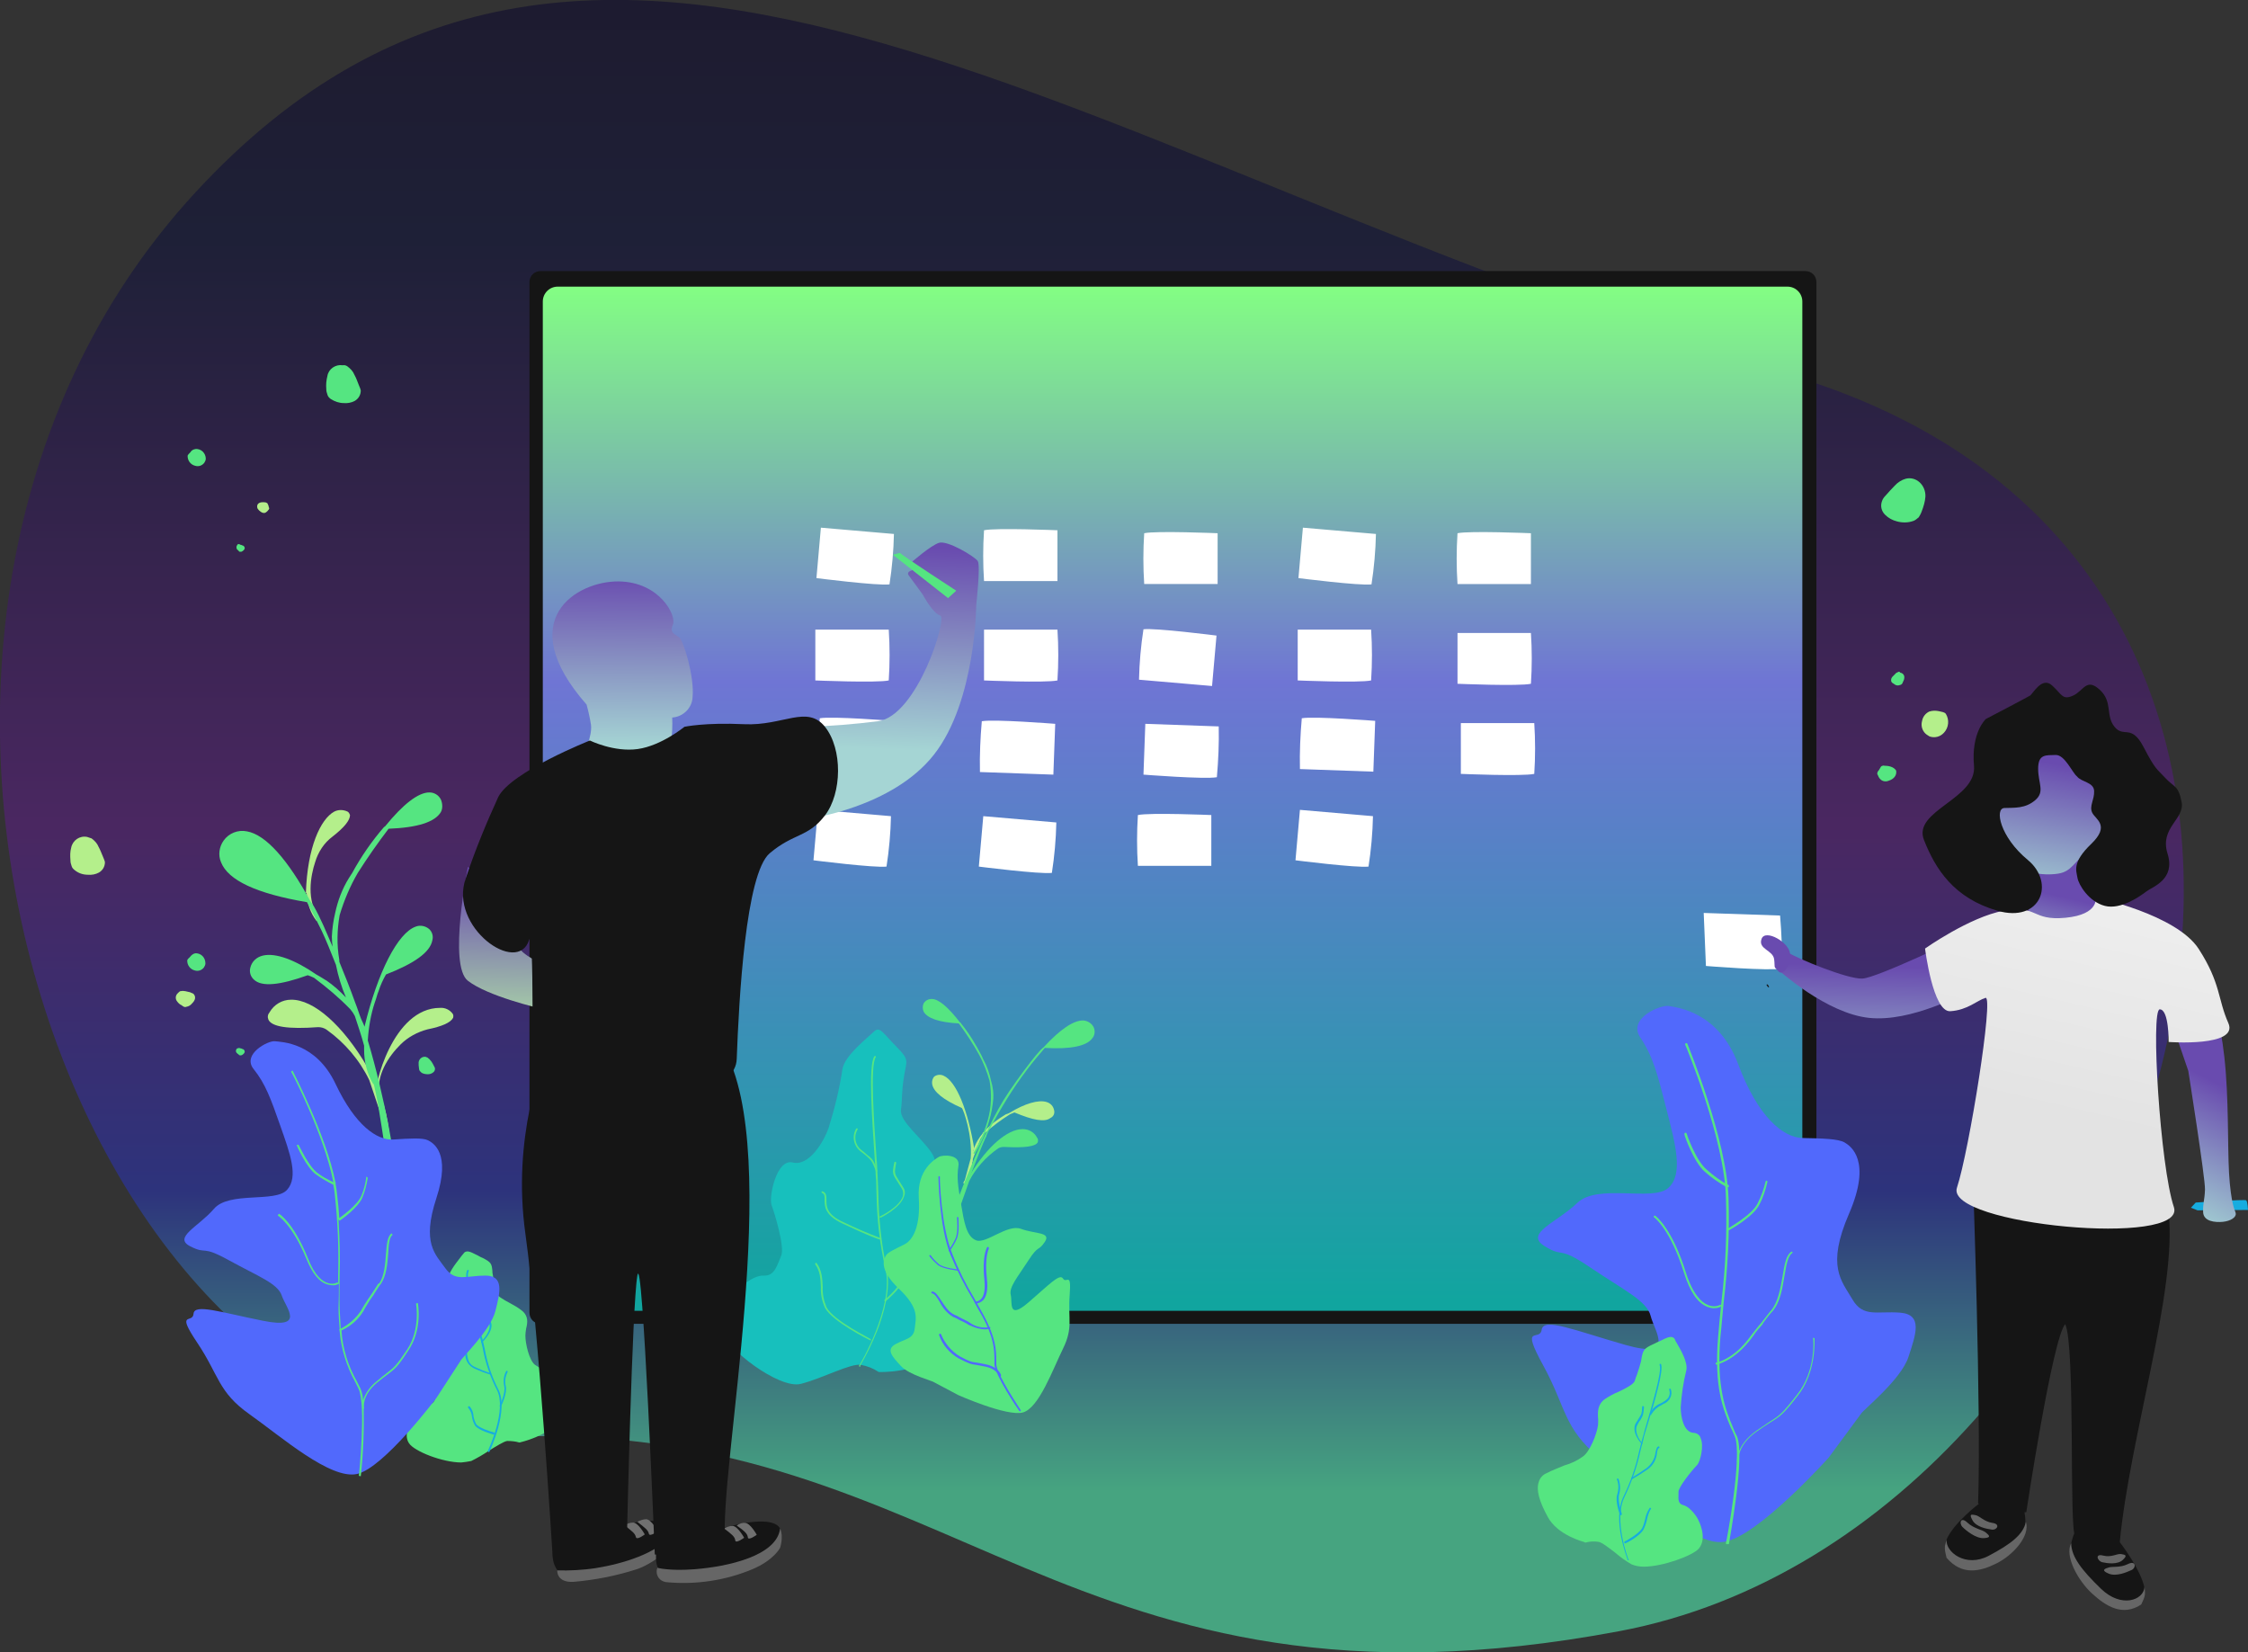 <svg xmlns="http://www.w3.org/2000/svg" version="1.0" viewBox="0 0 606.3 445.6"><rect x="0" y="0" width="606.3" height="445.6" fill="#333333" stroke="none"/><linearGradient id="a" gradientUnits="userSpaceOnUse" x1="19033.602" y1="19930.008" x2="19033.602" y2="19931.008" gradientTransform="matrix(588.91 0 0 445.69 -11208784 -8882693)"><stop offset="0" stop-color="#1d172a"/><stop offset=".25" stop-color="#1e2037"/><stop offset=".6" stop-color="#4a2761"/><stop offset=".82" stop-color="#2d337c"/><stop offset="1" stop-color="#46a480"/></linearGradient><path fill="url(#a)" d="M52.6 52c109-118.3 243.4-5.3 429 48.8s104.2 311.1-44.9 339.1-179.2-56.1-298.2-52.5S-56.4 170.3 52.6 52z"/><path fill="#151515" d="M145.8 73.1h341.1c1.7 0 3 1.3 3 3V354c0 1.7-1.3 3-3 3H145.8c-1.7 0-3-1.3-3-3V76.1c0-1.7 1.3-3 3-3z"/><linearGradient id="b" gradientUnits="userSpaceOnUse" x1="-424.446" y1="-347.683" x2="-424.446" y2="-348.683" gradientTransform="matrix(339.65 0 0 276.18 144479.484 96375.68)"><stop offset="0" stop-color="#11a59f"/><stop offset=".61" stop-color="#6f75d4"/><stop offset="1" stop-color="#83ff83"/></linearGradient><path fill="url(#b)" d="M150.4 77.3h331.7c2.2 0 4 1.8 4 4v268.2c0 2.2-1.8 4-4 4H150.4c-2.2 0-4-1.8-4-4V81.3c0-2.2 1.8-4 4-4z"/><path fill="#FFF" d="M350 169.8v13.7s16.6.7 19.8 0c.3-4.6.3-9.1 0-13.7H350zm-130.1 0v13.7s16.6.7 19.8 0c.3-4.6.3-9.1 0-13.7h-19.8zm108.5-12.3v-13.7s-16.6-.7-19.8 0c-.3 4.6-.3 9.1 0 13.7h19.8zm64.7 13.2v13.7s16.6.7 19.8 0c.3-4.6.3-9.1 0-13.7h-19.8zm-107.9-14V143s-16.6-.7-19.8 0c-.3 4.6-.3 9.1 0 13.7h19.8zM394 195v13.7s16.6.7 19.8 0c.3-4.6.3-9.1 0-13.7H394zm-23.6 13.1l.5-13.7s-16.5-1.3-19.8-.7c-.4 4.6-.6 9.1-.5 13.7l19.8.7zm-130 0l.5-13.7s-16.5-1.3-19.8-.7c-.4 4.6-.6 9.1-.5 13.7l19.8.7zm110.2 10.3l-1.2 13.6s16.5 2.1 19.7 1.7c.7-4.5 1.1-9 1.2-13.6l-19.7-1.7zm-130 0l-1.2 13.6s16.5 2.1 19.7 1.7c.7-4.5 1.1-9 1.2-13.6l-19.7-1.7zm106.1 15.1v-13.7s-16.6-.7-19.8 0c-.3 4.6-.3 9.1 0 13.7h19.8zm-17.8-38.3l-.5 13.7s16.5 1.3 19.8.7c.4-4.6.6-9.1.5-13.7l-19.8-.7zm18-10.2l1.2-13.6s-16.5-2.1-19.7-1.7c-.7 4.5-1.1 9-1.2 13.6l19.7 1.7zm24.5-42.7l-1.2 13.6s16.5 2.1 19.7 1.7c.7-4.5 1.1-9 1.2-13.6l-19.7-1.7zm-130 0l-1.2 13.6s16.5 2.1 19.7 1.7c.7-4.5 1.1-9 1.2-13.6l-19.7-1.7zm44 27.5v13.7s16.6.7 19.8 0c.3-4.6.3-9.1 0-13.7h-19.8zm147.5-12.3v-13.7s-16.6-.7-19.8 0c-.3 4.6-.3 9.1 0 13.7h19.8zm-128.8 51.4l.5-13.7s-16.5-1.3-19.8-.7c-.4 4.6-.6 9.1-.5 13.7l19.8.7zm-18.9 11.2l-1.2 13.6s16.5 2.1 19.7 1.7c.7-4.5 1.1-9 1.2-13.6l-19.7-1.7z"/><path fill="#B4EF8B" d="M122.1 273.4c-.8-1.1-2.1-1.7-3.4-1.6-12.8 0-18 21.3-17.4 24.1l1-.1c-1-5.8 2.5-10.9 5.7-14.1 2-2 4.6-3.4 7.3-4.1 3.9-.8 6.2-1.8 6.9-3.1.1-.4.1-.8-.1-1.1zM93.8 218.9c-1.2-.6-2.6-.6-3.7 0-3.6 2-7.2 9.5-7.6 21.9h.2c.1 2.7 1 5.4 2.7 7.6l.8-.6c-3.7-4.9-2.4-11.7-1.2-15.3.8-2.7 2.4-5.2 4.7-6.9 3.2-2.5 4.7-4.4 4.7-5.8-.1-.3-.3-.7-.6-.9z"/><path fill="#B4EF8B" d="M103.8 305l1.1-.1c-.7-6.1-2.7-11.9-5.9-17.1h.1c-6.6-11.3-14.5-18.3-20.6-18.2-2.4 0-4.6 1.3-5.8 3.4-.5.6-.6 1.3-.3 2 .9 1.9 5.3 2.6 13.4 2 .8 0 1.6.2 2.3.7 4.9 3.5 8.9 8.2 11.5 13.6l3.7 11c.3.8.5 1.7.5 2.7z"/><path fill="#55E581" d="M118.9 215.6c-.6-1.2-1.8-1.9-3.1-1.9-3 0-7.1 3.2-11.9 9.1-.1.1-.2.2-.3.2-3.3 3.8-6.2 8-8.6 12.4-.3.4-.6 1-.9 1.4-1.8 2.9-3 6.1-3.7 9.4-.5 2.1-.8 4.2-.9 6.4 0 .9.1 1.8.2 2.7l-.9-2.1c-2.1-5-3.9-8.7-5.1-10.2-6.1-11.2-12-17.9-17.1-18.8-2.4-.5-4.9.5-6.3 2.5-1.2 1.7-1.5 3.9-.7 5.8 1.9 4.9 9.6 8.5 23.2 10.8 1.3 2.4 2.6 4.9 3.9 7.6s2.5 5.8 3.9 9.3c.6 3 1.5 6 2.7 8.8-1.6-1.7-3.4-3.3-5.3-4.6-.1 0-1.4-.9-2.7-1.6-5.8-4-11-5.9-14.4-5.1-1.7.4-3 1.6-3.4 3.3-.3 1.2.1 2.4 1 3.2 2.1 2 7 1.5 14.5-1.2.6.2 1.1.4 1.7.7 3.5 2.6 6.8 5.4 9.8 8.5.5.6.9 1.2 1.2 1.8.9 2.7 1.8 5.4 2.5 8v1.1c0 3.3.8 6.5 2.5 9.3l.1-.1c.4 1.8.8 3.5 1.1 5.2 2.4 14.4 7.2 47.9 7.3 48.2l.9-.1c0-.3-1.6-33.9-10.9-65 .2-3.5.8-7 1.9-10.3.4-1 .6-2.1 1-3 .5-1.6 1.2-3.1 2-4.5 7.7-3 11.9-6 12.5-9.2.3-1.1 0-2.2-.8-3-1-.9-2.5-1.2-3.7-.7-4.8 1.7-10.2 12.1-13.8 27-.2-.7-.6-1.4-.9-2.1-.6-1.5-1-2.9-1.6-4.4-1.4-3.9-2.8-7.4-4.2-10.8-.1-.2-.1-.5-.1-.8-.7-4-.6-8 .1-12 1.2-4 2.8-7.8 4.9-11.4 2.6-4.1 5.4-8.1 8.3-11.9 7.8-.3 12.5-1.8 14.1-4.5.5-.9.5-2.2 0-3.4z"/><g><path fill="#55E581" d="M154.5 374.7c-.1-1-.7-1.8-1.6-2.3-1.5-.9-3-1.6-4.5-2.2s-2.9-1.3-4.2-2.2c-1.5-1.3-2.5-5.6-2.5-7.8 0-.6.1-1.2.2-1.9.4-1.6.7-3.4-1.2-4.9-1-.8-2.1-1.4-3.2-2-1.7-.9-3.6-2-3.7-2.8-.4-1.6-.6-3.3-.9-4.9-.1-.3-.1-.7-.1-1-.2-1.9-.3-2.3-2.7-3.5-.6-.2-1.1-.6-1.6-.8-1.6-.8-2.8-1.5-3.6-.2-.2.2-.5.6-.8 1-1.3 1.7-3.4 4.3-3.3 6.2.3 3 .3 6 0 9-.4 2.4-1.9 6.2-4.5 6.3-1.1 0-2 .7-2.4 1.7-.9 2-.8 5.3 0 6.2 1.4 1.8 4 5.7 3.8 6.7-.1.3-.1.5-.1.8-.2 1.4-.5 2.4-1.7 2.6-2.1.4-4.3 3.2-4.3 3.3s-3.2 4.4-1.3 7.2c1.4 2.2 9.1 5.2 14.1 5.2.9-.1 1.8-.2 2.7-.4 1.6-.8 3.2-1.7 4.8-2.8 2-1.2 4-2.5 4.9-2.6 1.1 0 2.2.1 3.2.4h.2c.3-.1 7.3-1.6 10.7-5.9 2.7-3.6 3.9-6.4 3.6-8.4z"/><path fill="#16ACDF" d="M131.8 391.6c-.2-.1-.3-.2-.2-.4s5.2-11 2.4-16.4c-1.8-3.5-3.1-7.3-3.8-11.2-.2-.9-.4-1.7-.6-2.5-.1-.4-.3-1-.5-1.7-2.2-7.7-4.1-15.1-3.1-16.8 0-.1.2-.2.3-.1.1 0 .2.1.1.2v.1c-1 1.8 1.9 12.1 3.2 16.5.1.6.4 1.2.5 1.7.2.9.4 1.7.6 2.6.7 3.9 1.9 7.6 3.7 11.1 2.9 5.5-2.2 16.4-2.4 16.8 0 0-.1.1-.2.1z"/><path fill="#16ACDF" d="M133.2 386.9c-.2-.1-4.2-1.1-5.1-2.5-.4-.7-.7-1.5-.8-2.3-.1-.9-.4-1.7-1-2.4-.1-.1-.1-.3 0-.4s.3-.1.4 0c.6.7 1 1.7 1 2.6.1.7.4 1.5.7 2.1.6 1 3.7 2 4.8 2.3.1 0 .3.2.1.3.1.2 0 .3-.1.3zM135 379.5c-.2-.1-.3-.2-.2-.4 0 0 1.6-3.5 1.2-5.2-.3-1.4-.2-2.8.5-4.1.1-.1.2-.2.3-.1.1 0 .2.1.1.2v.1c-.6 1.2-.8 2.5-.5 3.8.5 1.8-1.2 5.4-1.3 5.5.1.1 0 .2-.1.2zM132.3 370.7c-1.5-.4-2.9-1-4.3-1.6-1.5-.7-2.5-2.1-2.5-3.8-.1-.6-.2-1-.4-1.1-.1 0-.2-.1-.1-.2v-.1c0-.1.2-.2.3-.1.5.3.6.8.7 1.5.2 1.2.3 2.6 2.2 3.4 1.3.6 2.7 1.2 4.1 1.6.1 0 .2.1.1.2v.1c.1.1.1.2-.1.1zM130.1 362.2c-.1 0-.1 0-.2-.1s-.1-.3 0-.4 3.2-3.3 1.8-5.2l-.5-.6c-1.1-1.3-1-1.4-1.1-3.3v-.1c0-.1.1-.2.3-.3s.2.1.3.3l-.1.1c.1 1.8.1 1.8 1 2.9l.5.6c1.7 2.1-1.7 5.6-1.9 5.7.1.3 0 .3-.1.4zM128.1 355.5c-.1.1-.1 0-.2-.1-1.1-1.3-1.1-1.3-2.5-1.7-.3-.1-.7-.2-1-.3-.1 0-.1 0-.2-.1-.1 0-.2-.1-.4-.1-.6-.4-1-.9-1.2-1.6-.2-.6-.1-1.2.2-1.8.1-.1.2-.2.3-.1s.2.2.1.3c-.2.4-.3.9-.2 1.3.1.5.5 1 .9 1.3.1.1.1 0 .2.1s.2.1.3.1l1 .3c1.1.2 2.2.9 2.8 1.9.1.1.1.2 0 .4.1.1 0 0-.1.1z"/><g><path fill="#5169FC" d="M124.2 367c.3-.8 8.1-8.3 9.4-13.4s2.4-9.6-2.7-9.6-8.1 1.8-10.8-2-6.4-6.7-2.4-18.9-.9-14.9-2.3-15.6-4.9-.5-9.3-.2-10.3-3.8-15.6-15-14.6-11.3-16.4-11.5-8.9 3.5-5.7 7.5 4.6 7.9 7.2 15.3 5 13.8 1.8 17.3-15.6.3-19.7 5.1-11.1 7.7-6.4 10.1 2.7-.5 10.5 3.8 13.1 6.2 14.2 9.5 6.5 9.1-5 6.8-18.6-4.7-18.8-1.9-4.9-1 1 7.8 5.6 13.3 14.1 19.3 21.8 17.7 29 16.1 21.4-20.5 21.4-20.5l6.5-10z"/><path fill="#55E581" d="M112.7 351.4l-.5.1c0 .1 1.3 7-2.5 12.6-2.9 4.3-3.4 4.6-5.4 6.2-.7.5-1.5 1.2-2.7 2.2-1.7 1.3-3 3.1-3.7 5.1 0-1.1-.3-2.2-.7-3.2l-.9-1.8c-2.4-4.2-3.9-8.9-4.2-13.8 2.4-1.1 4.5-2.9 5.9-5.2.2-.4.5-.9.8-1.4.6-1 1.2-2 1.9-2.9 0-.1 1.4-2.2 1.8-2.8l.2-.2c1.5-2.2 1.8-5.4 2-8.2.1-2.4.3-4.5 1.2-5.1l-.3-.4c-1.1.8-1.3 2.9-1.5 5.5s-.4 5.9-1.8 8l-.3.1c-.3.5-1.8 2.8-1.8 2.8-.7 1-1.4 2-2 3-.3.5-.6 1-.8 1.4-1.4 2.1-3.3 3.8-5.5 4.9-.1-1.6-.2-3.4-.3-5.4-.1-3.3 0-6.2 0-8.6.2-5.2 0-10.3-.3-15.5l.3.4c.2-.1 5.1-3.5 6.2-6.4.7-1.7 1.1-3.4 1.4-5.2l-.4-.3c-.2 1.7-.6 3.4-1.3 5.1-1.1 2.7-5.9 6-6 6.1-.1-2-.3-4.1-.6-6.5-.1-.9-.2-1.8-.4-2.8l.1-.2h-.1C88 306.1 79 289 78.9 288.7l-.4.3c.2.2 8.9 17 11.4 29.8-1.5-.7-3-1.5-4.3-2.5-2.5-1.9-5-7.6-5.1-7.6l-.5.1c.1.3 2.6 6 5.2 7.9 1.5 1.1 3.1 2 4.7 2.8.2.9.3 1.8.4 2.7.8 7.3 1.1 14.7.9 22v1.9l-.2-.3c-.8.5-1.8.5-2.6.2-1.4-.4-3.5-1.9-5.4-6.8-3.9-9.6-7.7-11.9-7.8-11.9l-.3.5s3.8 2.2 7.7 11.6c1.6 4 3.5 6.4 5.8 7 .4.1.8.2 1.2.2.6.1 1.2-.1 1.8-.4 0 1.9 0 4.1-.1 6.6 0 2.1.2 4 .3 5.6l-.1.1.1.5c.4 4.8 1.9 9.5 4.2 13.7l.9 1.8c2.1 4.3.1 23.4.1 23.5l.5.1c.7-6.1.9-12.1.8-18.2l.1-.1s-.8-3.4 3.6-7c1.2-1 2-1.6 2.7-2.1 2.1-1.6 2.7-2 5.5-6.3 4.1-5.8 2.7-13 2.7-13z"/></g></g><g><path fill="#B4EF8B" d="M284.3 299.4c-.2-1.1-1-1.9-2-2.2-2.2-.7-5.9.4-10 2.9-.3.2-.7.3-1 .4-2.2 1.3-4.2 2.8-5.9 4.7-.1.1-.3.2-.4.4v.1c-1.8 2.1-2.9 4.8-3.1 7.6h.4c0-.3 0-.6.1-.8l2.1-5.5c.4-.5.7-.9 1.1-1.4 2.1-1.9 4.4-3.6 6.8-5.1.4-.2.8-.3 1.2-.5 5 2.1 8.2 2.7 9.7 1.5.9-.4 1.2-1.3 1-2.1z"/><path fill="#B4EF8B" d="M262.5 310.1h.3c-1.7-10.7-4.9-18.5-8.3-20-.8-.4-1.8-.3-2.5.2-.5.5-.7 1.3-.6 2 .3 2.1 3 4.3 8 6.5.5.5 2.9 7.4 2.4 13.6l-1.6 5.9c-.2.2-.2.4-.4.7l.2.2.2.2c1.7-2.4 2.2-5.6 2.2-8.7l.1-.6z"/><path fill="#55E581" d="M295 277.1c-.5-1.1-1.6-1.8-2.8-1.9-2.6-.1-6.3 2.4-10.7 7.2-.9.6-2.9 3.1-5.3 6.3-1.3 1.7-2.6 3.6-4 5.6-2.1 3.1-3.9 6.4-5.5 9.8-.3.5-.5 1.2-.9 1.7-8.2 17.2-15.7 40.9-15.7 41.2l.4.1c.2-.3 12.2-33.5 15.3-40.2.2-.3.3-.7.4-1 .3-.6.5-1.2.9-1.7 2.9-5.5 6.1-10.7 9.8-15.6 1.7-2.3 3.4-4.2 4.9-6 7 .4 11.3-.5 12.8-2.6.7-.8.8-2 .4-2.9zM267.3 291.5c-.4-2-1.1-4-2.1-5.8l-.4-.9c-1.6-3.1-3.4-6.1-5.6-8.8-.1-.2-.2-.3-.3-.3-3.1-4-5.7-6.3-7.6-6.3-.9 0-1.7.4-2.2 1.2-.3.7-.3 1.5 0 2.2 1 1.8 4.1 2.9 9.5 3.2 2 2.7 3.9 5.6 5.5 8.5 1.2 2.2 2.1 4.6 2.8 7 .6 3.5.5 7.1-.5 10.6-.9 3.1-2.2 6.1-3.9 8.9l.4.2c1.7-2.8 3-5.8 3.9-9 .6-1.9.9-3.9 1.1-5.9.1-1.4-.1-3.2-.6-4.8z"/><path fill="#55E581" d="M279.7 306.8c-.7-1.4-2.2-2.3-3.8-2.3h-.1c-4.1 0-9.5 4.7-14.1 12.2h.1c-2.2 3.5-3.6 7.5-4.1 11.6l.2.1.2.1c0-.5.1-1 .3-1.5l3-8.5c1.8-3.5 4.5-6.5 7.8-8.8.5-.3 1-.4 1.6-.4 5.5.3 8.6-.1 9.1-1.3.1-.4.1-.9-.2-1.2z"/></g><g><path fill="#17C0BD" d="M237 370s10.7.5 17.2-5.5c6.5-6.1 10.8-12.1 7.3-16.4s-9.1-8-10.9-11.2c-1.8-3.2-1.7-11.4-.8-15.1.9-3.7 4.1-7.1 1.4-11-2.6-3.9-8.6-8.4-8.2-11.5s.1-4.5.8-8.9 1.6-4.5-2-8.1-4.5-5.7-6.1-4.1-8 6.5-8.5 10.2c-.8 5.3-2.1 10.6-3.7 15.7-1.3 3.8-5.3 10.5-9.7 9.4s-6.5 9.4-5.7 11.5 3.6 11.3 2.6 13.6-1.7 5.6-4.7 5.4-7.1 3.8-7.1 3.8-6 5.8-4.6 10.8 15.8 16.1 21.7 14.6 13.6-5.7 16.3-5.1c1.6.3 3.2.9 4.7 1.9z"/><path fill="#55E581" d="M231.9 368.6c-.2-.1-.3-.2-.2-.3s9.5-15.8 7.1-26.1c-1.5-6.6-2.3-13.4-2.4-20.3-.1-1.7 0-3.2-.2-4.7-.1-1.2-.1-2.9-.3-4.9-.6-9.3-1.8-24.9-.1-27.4.1-.1.2-.2.3-.1s.2.2.1.3c-1.6 2.3-.4 18.4.2 27.1.2 2 .2 3.7.3 4.9.1 1.5.1 3.1.2 4.8.1 6.7.8 13.5 2.2 20 1.3 5.4-.7 12.4-2.6 17.2-1.3 3.2-2.8 6.3-4.5 9.2.1.2 0 .2-.1.3z"/><path fill="#55E581" d="M234.8 361.5c-.5-.2-10.3-5.1-12.3-8.8-.8-1.8-1.2-3.7-1.1-5.6-.1-2.2-.2-4.3-1.5-6.1-.1-.2-.1-.3.1-.4s.2-.1.3.1c1.4 1.9 1.5 4.2 1.6 6.4-.1 1.9.3 3.7 1 5.4 1.8 3.6 11.9 8.5 11.9 8.6s.2.2.1.3c0 0 0 .1-.1.1zM238.8 351c-.1 0-.1 0-.2-.1s-.1-.3 0-.4c.1 0 5.4-4.4 5-7.2-.4-2.6.8-3.7 2.1-5.1.2-.3.5-.5.7-.7.1-.1.2-.1.4 0s.1.2 0 .4c-.2.3-.4.5-.7.7-1.2 1.3-2.2 2.3-2 4.7.4 3-5 7.4-5.3 7.7.1 0 .1 0 0 0zM237.4 334.3c-.2 0-2.7-.8-10.1-4.3-5-2.3-4.9-4.8-4.9-6.5 0-1 0-1.5-.7-1.8-.1-.1-.2-.2-.1-.3 0-.1.1-.2.2-.1h.1c1 .4 1 1.3 1 2.3 0 1.6-.1 3.9 4.6 6 3.3 1.6 6.6 3 10 4.3.1 0 .2.2.2.3-.1.1-.2.1-.3.1zM237.5 328.4c-.1 0-.2 0-.2-.1-.1-.1 0-.2 0-.3h.1c.1 0 5.2-2.5 6.1-5.4.2-.7.1-1.5-.3-2.1-.5-.8-.9-1.4-1.2-1.9-1.3-2-1.4-2.2-.8-5.1 0-.1.2-.2.3-.2s.2.2.2.3c-.5 2.8-.5 2.8.7 4.7.3.5.7 1.1 1.2 1.9.5.7.6 1.7.2 2.5-1 3.1-6.1 5.6-6.3 5.7.1-.1 0-.1 0 0zM236.4 315.9c-.1 0-.2-.1-.2-.2-1.1-2.7-1.1-2.7-2.8-4.2-.4-.3-.8-.6-1.3-1-1.9-1.5-2.4-4.1-1.2-6.1.1-.1.2-.2.3-.1s.2.2.1.3c-1.1 1.8-.7 4.2 1 5.5.5.4 1 .8 1.3 1.1 1.9 1.5 2 1.6 3 4.5.1.1 0 .3-.2.2z"/><g><path fill="#55E581" d="M252 372.8c-.4-.4-6.8-2-9-4.4s-4.2-4.4-1.5-5.9 4.9-1.4 5.2-4.2 1.4-5.4-4.3-10.8-3.9-8.2-3.4-9 2.5-1.7 4.9-2.9 4.4-5 3.9-12.6 4.4-10.4 5.4-11 5.8-.8 5.3 2.4-.1 5.6.7 10.3 1.4 8.8 4.1 9.8 8.4-4.5 12.1-3.1 8.2.8 6.4 3.5-1.6.6-4.5 5.1-5.2 7.1-4.7 9.2-.8 6.8 4.7 2.1 8.5-8 9.4-6.5 2.3-2.1 1.8 4.4 1 8.8-1.8 14.5-6.5 16-10.8 17.2-17.5-4.7-17.5-4.7l-6.4-3.4z"/><path fill="#5169FC" d="M275.1 380.6l-.2-.1c-.3-.4-6.7-9.8-6.7-12.7v-1c0-2.7-.1-6-3.3-11.9-1-1.7-1.8-3.1-2.5-4.5-2.3-3.8-4.3-7.8-6-11.9-3.1-7.4-3.3-21-3.3-21.1s.1-.3.2-.2.3.1.2.2.3 13.6 3.4 20.9c1.6 4.1 3.6 8.1 5.9 11.9.7 1.3 1.5 2.7 2.5 4.5 3.3 6.1 3.4 9.5 3.4 12.2v1c.1 2.8 6.6 12.3 6.6 12.4v.3h-.2z"/><path fill="#5169FC" d="M269.7 371.3c-.1 0-.2-.1-.2-.2-.1-.1-.6-2-4-2.6-.9-.2-1.6-.3-2.1-.4-1.5-.2-2-.3-4.9-1.8-2.4-1.4-4.3-3.6-5.2-6.2-.1-.1 0-.3.1-.4s.3 0 .4.1c1 2.5 2.8 4.6 5.1 6 2.8 1.5 3.2 1.5 4.7 1.7.5.1 1.2.2 2.1.4 3.7.7 4.3 2.9 4.3 3-.1.4-.1.5-.3.4zM263.2 351.5c-.2 0-.4-.1-.3-.3s.1-.3.3-.2c.5 0 1-.3 1.4-.7.6-.6 1.2-2 .9-5.1-.7-6.3.6-8.6.7-8.8s.3-.1.4-.1.1.3.1.4-1.2 2.3-.5 8.4c.3 2.6-.1 4.5-1 5.5-.6.6-1.3.9-2 .9zM265.8 358.5c-1.4 0-2.8-.4-4-1-.4-.1-.7-.3-1-.5-.6-.3-1.2-.7-1.8-.9-.6-.3-1.2-.7-1.8-.9l-.2-.1c-1.5-.9-2.7-2.3-3.5-3.9-.7-1.2-1.4-2.3-2.1-2.4-.1 0-.3-.2-.2-.3s.2-.3.3-.2c.9.1 1.6 1.3 2.4 2.5s1.9 3 3.4 3.7l.2.1c.4.1 1.7.9 1.8.9l1.8.9.9.6c1.5.9 3.2 1.2 4.9.9.1-.1.3.1.2.2s-.1.3-.2.2c-.4.1-.7.2-1.1.2zM258.4 342.7c-.2-.1-3.8-.4-5.4-1.5-.8-.7-1.6-1.5-2.3-2.4-.1-.1-.1-.2 0-.3h.3c.6.9 1.4 1.7 2.2 2.4 1.4 1.1 5 1.4 5 1.4s.3.1.2.3c.2.1.1.1 0 .1zM256.1 337.5c-.2 0-.2-.2-.2-.4.7-1 1.3-2 1.8-3.1.8-1.7.4-5.5.4-5.6s.1-.3.2-.2.3.1.2.2.4 3.9-.5 5.8c-.5 1.1-1.1 2.1-1.8 3.1.1.1 0 .2-.1.2z"/></g></g><g><path fill="#55E581" d="M514 129.1c-1.1.3-2.2 1-3 1.9-.8.8-1.6 1.7-2.4 2.6-.4.4-.8.9-1 1.5-.5 1.3-.2 2.7.8 3.7.9.9 2 1.5 3.2 1.8 1.4.4 3 .4 4.4-.1.6-.2 1-.6 1.5-1 .3-.5.6-1 .8-1.6.5-1.3.9-2.6 1-4 .1-3.1-2.5-5.5-5.3-4.8z"/><path fill="#B4EF8B" d="M520.3 191.9c-1 .5-1.7 1.4-1.9 2.5-.3 1.1-.1 2.2.6 3.1.4.5.9.8 1.4 1.1 1.4.5 2.9.1 3.9-1 1.3-1.4 1.5-3.5.5-5.1-.4-.5-1.1-.5-1.8-.7-.9-.2-1.8-.2-2.7.1z"/><path fill="#55E581" d="M512 181.2c-.3.1-.7.3-.9.6l-.7.7c-.1.1-.2.3-.3.5-.1.4-.1.8.2 1.1l.9.6c.4.2.9.2 1.3 0 .2 0 .3-.1.5-.3s.1-.3.2-.4c.2-.4.4-.8.4-1.2.1-.7-.4-1.3-1.1-1.4-.2-.3-.3-.3-.5-.2zM508.2 206.5c-.2-.1-.5 0-.7.1s-.3.3-.4.5c-.2.3-.3.6-.6.9-.1.2-.2.4-.2.6 0 .2.1.3.2.5.2.6.6 1.1 1.1 1.4.6.3 1.3.3 1.9 0 .6-.2 1.1-.5 1.5-1s.5-1.1.4-1.7c-.7-1.1-2.2-1.3-3.2-1.3z"/><path fill="#B4EF8B" d="M71.7 135.5l.4.2.2.4c.1.2.2.5.2.7.1.1.1.3.1.4-.1.1-.1.3-.2.3-.2.3-.5.6-.9.8-.4.1-.8 0-1.2-.3-.3-.2-.6-.5-.8-.8-.2-.4-.2-.8 0-1.2.5-.7 1.6-.6 2.2-.5z"/><g><path fill="#B4EF8B" d="M24.7 226.1c.8.6 1.5 1.3 1.9 2.3.5.9.8 1.8 1.2 2.7.2.5.4.9.5 1.4 0 1.2-.6 2.2-1.6 2.8-.9.5-2 .7-3 .6-1.3 0-2.5-.4-3.5-1.2-.4-.3-.8-.7-.9-1.2-.2-.5-.3-1-.3-1.5-.1-1.2-.1-2.3.2-3.4.4-2 2.3-3.3 4.3-2.9.4.1.8.3 1.2.4z"/><path fill="#55E581" d="M115.3 285.2c.4.3.7.6 1 1s.5.8.7 1.2l.3.6c.1.5-.1 1-.6 1.3-.4.3-.9.4-1.3.4-.6 0-1.2-.1-1.7-.4l-.5-.5c-.1-.2-.2-.4-.2-.7-.1-.5-.1-1.1-.1-1.6.1-.9.9-1.6 1.8-1.5h.1c.1.1.3.1.5.2z"/><path fill="#B4EF8B" d="M48.6 267.3c.5-.1.9-.1 1.4 0l1.3.3c.2.1.4.2.7.3.5.3.7.9.6 1.4-.1.5-.4.9-.8 1.3-.4.5-.9.8-1.5.9-.2.1-.5.1-.7 0s-.4-.2-.6-.4c-.5-.2-.9-.6-1.2-1-.6-.7-.5-1.7.2-2.3.3-.3.4-.4.6-.5z"/><path fill="#55E581" d="M52.6 257.1c.7-.1 1.5.2 2 .7s.8 1.2.8 2c0 .4-.2.8-.4 1.1-.6.8-1.6 1.1-2.5.8-1.2-.3-2-1.4-2-2.6 0-.5.5-.7.8-1.1.3-.4.8-.8 1.3-.9zM64.1 282.7c.2-.1.5-.1.7 0 .2 0 .4.1.6.2l.3.1c.2.2.3.4.3.6s-.1.4-.3.6c-.2.2-.5.4-.7.4h-.3c-.1 0-.3-.1-.3-.2-.2-.1-.4-.3-.6-.5-.3-.4-.2-.9.2-1.2 0 .1.1.1.1 0z"/></g><g fill="#55E581"><path d="M93.7 98.8c.8.6 1.5 1.3 1.9 2.3.5.9.8 1.8 1.2 2.8.2.5.4.9.5 1.4 0 1.2-.6 2.2-1.6 2.8-.9.5-2 .7-3 .6-1.2 0-2.4-.4-3.5-1.1-.4-.3-.8-.7-.9-1.2-.2-.5-.3-1-.3-1.5-.1-1.2 0-2.3.3-3.5.3-1.9 2.2-3.2 4.1-2.9h.1c.5-.1.9.1 1.2.3zM52.7 121.1c.7-.1 1.5.2 2 .7s.8 1.2.8 1.9c0 .4-.2.8-.4 1.1-.6.8-1.6 1.1-2.5.8-1.2-.3-2-1.4-2-2.6 0-.4.5-.7.8-1.1.2-.4.7-.7 1.3-.8zM64.1 146.8c.2-.1.5-.1.7.1.2 0 .4.1.6.2l.3.1c.2.2.3.4.3.6 0 .2-.1.4-.3.6-.2.2-.5.4-.7.4h-.3c-.1 0-.3-.1-.3-.2s-.5-.4-.5-.5c-.2-.4-.2-.9.2-1.2-.2 0-.1-.1 0-.1z"/></g></g><g><path fill="#5169FC" d="M501.9 381.3c.5-1 10.8-9.2 12.8-15.3s4-11.5-2.2-12-10 1.4-12.9-3.6-7.1-8.8-.9-23.1.5-18.2-1.2-19.2-6-1.1-11.3-1.2-12.1-5.7-17.4-19.9-16.5-15.3-18.7-15.7-11.2 3.3-7.7 8.5 4.7 10.1 7.1 19.5 4.6 17.4.4 21.1-19-1.3-24.5 4-14.3 8.2-8.9 11.6 3.4-.3 12.4 5.8 15.3 9 16.3 13.1 6.9 11.7-6.8 7.8-22.1-7.5-22.6-4.1-5.9-1.9.4 9.6 5.4 16.8 15.1 24.9 24.7 24 33.7 22.7 28.2-22.7 28.2-22.7l8.7-11.8z"/><path fill="#55E581" d="M465.7 416.4c-.2-.1-.3-.1-.2-.3s4.5-23.3 2.4-28.7c-.3-.7-.6-1.5-1-2.2-2.1-5-4.7-11.1-3.5-24.8.3-3.6.6-6.8.9-9.5 1.1-9.2 1.5-18.4 1.2-27.7-.3-15.9-10.9-41.3-11-41.5 0-.1 0-.3.2-.4.1 0 .3 0 .4.2.1.3 10.7 25.8 11.1 41.8.3 9.3-.2 18.6-1.3 27.8-.3 2.7-.5 5.9-.9 9.5-1.1 13.6 1.4 19.6 3.5 24.6.3.8.6 1.5 1 2.2 2.2 5.5-2.1 28-2.2 29-.4 0-.6.1-.6 0z"/><path fill="#55E581" d="M468.7 394.6c-.1 0-.2-.1-.2-.2s-.6-4.5 5.4-8.7c1.5-1 2.5-1.7 3.4-2.3 2.7-1.7 3.3-2.1 7.3-7.2 5.2-6.4 4.5-15 4.4-15.2s.1-.3.2-.2.3.1.2.2.7 8.9-4.6 15.5c-4 5.1-4.7 5.5-7.5 7.2-.9.6-1.9 1.2-3.3 2.2-5.8 4-5.1 8.2-5.1 8.2 0 .4 0 .5-.2.5zM462.2 352.8c-.6 0-1.2-.2-1.8-.4-2.6-1.1-4.6-4-6.2-9.1-3.7-11.8-8-15-8.1-15s-.1-.3 0-.4.3-.1.4 0 4.5 3.3 8.2 15.3c1.9 5.9 4.3 8.1 5.9 8.7 1.1.5 2.3.5 3.3 0h.3v.3c-.1.3-.9.6-2 .6zM462.9 368c-.1 0-.2-.1-.2-.2s0-.3.1-.3h.1s4.2-.9 8.1-5.7c.4-.5.9-1.1 1.4-1.8.9-1.1 1.8-2.4 2.5-3.1.3-.4 2.2-2.8 2.5-3.2l.2-.2c2-2.4 2.6-6.1 3.2-9.5.5-3 .9-5.5 2.3-6.4.1-.1.2-.1.3 0s.1.2 0 .3c-1.2.8-1.6 3.2-2.1 6.1-.6 3.4-1.1 7.2-3.3 9.7l-.2.2c-.5.5-2.4 3-2.4 3.1v.1c-.9 1-1.8 2-2.5 3.1-.5.6-.9 1.3-1.4 1.8-4.2 5.1-8.4 6-8.6 6zM466.2 331.8l-.3-.1v-.3c0-.1 6.5-3.6 8.1-6.8 1-1.9 1.7-3.9 2.2-6 0-.1.2-.2.3-.2s.2.2.2.3c-.5 2.2-1.2 4.3-2.2 6.2-1.6 3.2-7.9 6.8-8.3 6.9zM465.8 320.2c-2.2-1.2-4.2-2.6-6-4.2-3-2.6-5.5-9.7-5.5-10.1-.1-.1 0-.3.2-.4.1-.1.3 0 .4.2 0 .1 2.5 7.4 5.5 9.8 1.8 1.6 3.7 3 5.8 4.1.1 0 .1.2.1.4s-.5.2-.5.2z"/><g><path fill="#55E581" d="M458 409.8c0-.1-1.8-3.3-4-3.9-1.3-.3-1.4-1.4-1.3-2.9v-.7c0-1.2 3.2-5.3 5.1-7.3.8-1 1.8-5 .9-7.1-.2-.9-1.1-1.5-2-1.5-2.6-.2-3.4-4.3-3.4-6.9.2-3.3.7-6.7 1.5-9.9.5-2.1-1.4-5.4-2.5-7.3-.2-.4-.4-.6-.5-.9-.1-.4-.4-.7-.8-.8-.7-.2-1.6.2-3.2 1-.5.2-1.1.5-1.7.8-2.7 1.2-2.9 1.7-3.3 3.5-.1.4-.1.8-.2 1.2-.3 1.2-.7 2.4-1.1 3.6-.2.5-.4 1-.6 1.7-.3.9-2.4 2-4.3 2.9-1.3.5-2.5 1.2-3.6 1.9-2.1 1.4-2.1 3.4-2 5.2.1.6 0 1.3 0 1.9-.3 2.4-2.2 7.2-4.1 8.5-1.5 1.1-3.2 1.9-5 2.4-1.6.7-3.3 1.3-4.8 2.1-1 .4-1.8 1.3-2.1 2.4-.7 2.1.1 5.1 2.4 9.3 2.6 5 9.7 6.8 10 6.9l.1.1h.1c1.1-.3 2.3-.4 3.5-.2.9.1 2.8 1.6 4.5 2.9 1.4 1.2 2.9 2.3 4.5 3.2 1 .4 2.1.6 3.2.6 5.2 0 13.3-3 14.9-4.9 2.4-2.9-.1-7.6-.2-7.8z"/><path fill="#16ACDF" d="M439.2 420.8c-.1 0-.2 0-.2-.1-.1-.5-4.3-10.8-1.1-17.2 1.9-3.9 3.3-8 4.2-12.2.3-1.1.5-2.1.8-3.1.2-.7.5-1.7.8-2.9 1.6-5.5 4.7-15.6 3.9-17.2 0-.1 0-.3.1-.3s.3 0 .3.1c.7 1.6-1.5 9.5-4 17.5-.3 1.1-.7 2.1-.8 2.9l-.8 3.1c-.9 4.3-2.4 8.4-4.3 12.4-3 6.2 1.1 16.7 1.1 16.8s.2.2 0 .2z"/><path fill="#16ACDF" d="M438.3 416.2c-.1 0-.2 0-.2-.2s0-.3.1-.3 3.8-2 4.7-3.6c.4-.8.6-1.6.8-2.4.2-1.1.6-2.1 1.2-3 0-.1.2-.2.3 0s.2.2 0 .3c-.5.9-.8 1.8-1 2.8-.2.9-.5 1.8-.9 2.6-.9 1.8-4.7 3.8-5 3.8.1 0 .1 0 0 0zM437.1 408.6c-.1 0-.2 0-.2-.1s-1.4-3.6-.7-5.6c.4-1.3.4-2.7-.1-3.9 0-.1 0-.2.1-.3.1 0 .2 0 .3.1.5 1.3.6 2.8.2 4.2-.5 2 .8 5.2.7 5.3 0 .2 0 .3-.3.3zM440.2 398.9c-.1 0-.2 0-.2-.1s0-.3.1-.3c1.4-.8 2.7-1.7 4-2.6 1.3-1 2.2-2.5 2.4-4.2.2-.7.2-1.3.7-1.6.1-.1.2 0 .3 0v.1c.1.1.1.2 0 .3h-.1c-.3.2-.4.7-.5 1.4-.2 1.8-1.1 3.4-2.6 4.4-1.3.9-2.7 1.8-4.1 2.6.1 0 .1.1 0 0zM442.9 389.4c-.1-.1-.1 0-.2-.1s-3-3.2-1.4-5.7c.4-.5.5-.9.7-1.1.8-1.3.8-1.3.9-3.1 0-.1.1-.3.3-.2s.2.2.2.3c-.2 2.1-.2 2.1-1 3.5-.3.3-.5.7-.7 1.1-1.4 2.3 1.3 5.2 1.3 5.2.1-.1.1 0-.1.1.1 0 .1 0 0 0 .2 0 .1 0 0 0zM445.2 381.6c-.2-.1-.3-.3-.2-.4l.1-.1c.5-1.2 1.5-2.1 2.7-2.6.3-.1.6-.3.9-.5 2.3-1.3 1.5-3.1 1.5-3.2s0-.3.1-.3.3 0 .3.1c.6 1.5-.2 3.2-1.7 3.9-.3.1-.6.3-.9.5-1.1.5-2 1.4-2.6 2.4l-.1.1c.1.2 0 .2-.1.1z"/></g></g><g><path fill="#16ACDF" d="M606.3 326.3s-.1-2.3-.5-2.6-13.6.6-13.6.6l-1.3 1.4 1.8.7 13.6-.1z"/><linearGradient id="c" gradientUnits="userSpaceOnUse" x1="-1040.933" y1="2320.554" x2="-1040.933" y2="2321.554" gradientTransform="matrix(36.19 18.45 2.79 44.34 31790.943 -83398.516)"><stop offset="0" stop-color="#694baf"/><stop offset="1" stop-color="#a5d5d4"/></linearGradient><path fill="url(#c)" d="M590.2 288.8s4.6 29 4.5 32-.6 3.6-.5 6.1 3.2 2.8 5.3 2.6 3.6-1.2 3.5-2.2-.9-1.1-1.6-8.1-.2-18.4-1.1-30.1-2.9-17-2.9-17l-11 5.6 3.8 11.1z"/><path fill="#151515" d="M532.1 317.4s2.3 63.5 1.4 88c3.6 3.3 13 2.4 13 2.4s7.1-47 10.5-50.7c2.8 5.8 1 56.6 2.7 56.9 6 4.6 6.7 3 12 2 2.7-28.5 15.5-67.9 13.2-89s-52.8-9.6-52.8-9.6zM476.7 266c-.2-.2-.3-.4-.2-.5s.3 0 .4.2.3.4.2.5-.2.1-.4-.2z"/><linearGradient id="d" gradientUnits="userSpaceOnUse" x1="-1040.964" y1="2332.545" x2="-1040.964" y2="2333.545" gradientTransform="matrix(23.81 5.58 -3.8 24.49 34206.594 -51073.41)"><stop offset="0" stop-color="#694baf"/><stop offset="1" stop-color="#a5d5d4"/></linearGradient><path fill="url(#d)" d="M561.9 229.7l5 17.8-20.8 2.4 2.6-12.2 1.2-9.8 12 1.8z"/><linearGradient id="e" gradientUnits="userSpaceOnUse" x1="-1033.954" y1="2319.041" x2="-1033.954" y2="2320.041" gradientTransform="matrix(37.27 6.69 -7.72 36.87 56993.313 -78380.188)"><stop offset="0" stop-color="#694baf"/><stop offset="1" stop-color="#a5d5d4"/></linearGradient><path fill="url(#e)" d="M568 209.4s1.7 14.3-3.6 18.8-5.6 6.8-9.3 7.4-11 .1-13.8-5c-2-3.8-3.8-7.7-5.4-11.7-.2-.5 7.3-14.3 7.3-14.3l4.7-7.2 20.9 4.2-.8 7.8z"/><path fill="#FFF" d="M459.5 246.2l.6 14.3s17.2 1.4 20.5.7c.1-4.8-.1-9.6-.5-14.3l-20.6-.7z"/><linearGradient id="f" gradientUnits="userSpaceOnUse" x1="-1016.904" y1="2717.752" x2="-1016.904" y2="2718.742" gradientTransform="matrix(42.47 1.18 -14.34 37.42 82667.54 -100238.04)"><stop offset="0" stop-color="#694baf"/><stop offset="1" stop-color="#a5d5d4"/></linearGradient><path fill="url(#f)" d="M529.3 252.6s-23 11.1-27 11.3-17.5-5.4-20-7-2.5 4.8-2.5 4.8 12.8 11.6 24.3 12.8c11.5 1.2 25.1-6.5 27.9-7.4l-2.7-14.5z"/><linearGradient id="g" gradientUnits="userSpaceOnUse" x1="-1114.265" y1="2815.358" x2="-1114.265" y2="2814.358" gradientTransform="matrix(8.1 2.37 2.37 8.93 2827.852 -22260.486)"><stop offset="0" stop-color="#694baf"/><stop offset="1" stop-color="#b4a8d1"/></linearGradient><path fill="url(#g)" d="M482.8 257.3c-.1-3.1-6.7-6.9-7.7-4.1s3.1 3 3.4 5.5-.3 1.7 1.1 3.2 3.3-1.6 3.2-4.6z"/><linearGradient id="h" gradientUnits="userSpaceOnUse" x1="-1028.762" y1="2305.322" x2="-1028.762" y2="2304.322" gradientTransform="matrix(89.82 20.99 -14.41 92.34 126178.04 -190979.031)"><stop offset="0" stop-color="#e3e3e3"/><stop offset="1" stop-color="#f4f4f4"/></linearGradient><path fill="url(#h)" d="M565.2 242s21.8 4.6 27.8 13.9 5.1 13.5 8 20-16.1 5.1-16.1 5.1.1-8.8-2.4-8.8.1 42.3 3.8 53.3-61.8 4.8-58.5-5.2 10-51.9 7.7-51.2-4.8 3.3-9.5 3.6-6.8-16.9-6.8-16.9 12-8.5 21.2-10.2 7.4 2.8 16.7 1.9c9.2-.9 8.1-5.5 8.1-5.5z"/><g><path fill="#151515" d="M566.9 430.2c4.1 3.2 12.5 3.3 11.5-1.9s-6.9-12.7-6.9-12.7-6.8 1-12-2.2c-3.6 8.4 3.3 13.6 7.4 16.8z"/><path fill="#666" d="M578.4 428c.4 2.4-.2 3.1-.9 4.7-5 3.3-9.5.5-13.3-3s-7.4-10.1-5.6-13.5c.1 3.6 2.7 7.1 8.1 12.3s11.4 3.1 11.7-.5z"/><path fill="#666" d="M568.5 422.8c1-.5 3.2.1 5.4-1s2.3 1 1 1.6-4.1 1.8-6.1 1-1.4-1.3-.3-1.6zM572.1 419.1c-1.1-.2-2.6 1-4.9.4s-1.5 1.5-.2 1.8 4.1.7 5.5-.6.7-1.4-.4-1.6z"/><g><path fill="#151515" d="M535.7 421.1c-4.5 1.8-12.7-1-10.8-5.7s9-10 9-10 6.4 3.3 12 1.9c2.1 9.4-5.6 12.1-10.2 13.8z"/><path fill="#666" d="M525 415.2c-.8 2.2-.4 3.1 0 4.9 4.2 4.9 9.1 3.7 13.5 1.5s9.1-7.3 7.9-11.2c-.7 3.4-4 6-10.1 9.2s-11.6-1-11.3-4.4z"/><path fill="#666" d="M535.6 413.3c-.9-.8-3.2-1-5-2.7s-2.3.2-1.3 1.2 3.6 3.1 5.7 3 1.6-.7.6-1.5zM532.8 408.6c1.1.2 2.4 1.8 4.6 2.1s1.2 2-.2 1.8-4.2-.7-5.2-2.5-.3-1.6.8-1.4z"/></g></g><path fill="#151515" d="M554.4 203.6c-2.6.1-4.7-.3-4.7 3.7s1.9 6.2-.8 8.5-5.6 2-8.3 2.1-1.2 7.8 6.3 14 3.5 17.1-8.2 13.7-16.7-11.2-19.8-19.1 14.3-11 13.5-20 3.2-12.6 3.2-12.6 11.1-5.8 11.9-6.3 3.2-5.2 5.9-2.8 2.8 4.1 5.7 2.8 3.6-4.9 7.2-1.6 1.5 6.9 4 10 4.5-.9 7.8 5.4 3.5 5.8 5.9 8.4 3.5 1.9 4.4 6.5-6 6.9-3.8 13.9-4 8.9-5.7 10.2-6.9 5-11.2 3.9-7.1-5.7-7.4-7.6-1.5-4.1 3.7-9.1 1.2-6.6.3-8.4.6-3.5.5-5.9-3.5-2.4-4.6-3.9c-1.3-1-3.3-5.9-5.8-5.8z"/></g><g><path fill="#151515" d="M149 418.8s-.3 6.2 5 6.5 14.7-.5 16.1-2.4 17.2-7.4 9.9-11.8-31 7.7-31 7.7z"/><path fill="#666" d="M150.3 423.5s-.3 3.3 4.3 3.1c5.8-.5 11.5-1.6 17.1-3.4s14.7-9.8 9.5-9.3c-4 5-13.1 7.8-20.6 9-3.4.5-6.9.7-10.3.6z"/><g fill="#707070"><path d="M168.4 411.3c2 1.6 2.9 2.2 3.1 3.2s2.4-.7 2.4-.7-1.7-3.1-3.1-3.2c-.8 0-1.7.3-2.4.7zM171.9 410.4c2 1.6 2.9 2.2 3.1 3.2s2.4-.7 2.4-.7-1.7-3.1-3.1-3.2c-.8 0-1.6.3-2.4.7z"/></g><path fill="#151515" d="M177 418.7s-.9 5.6 3.3 6.6 5.8-.2 13.2-.1 22.9-12 14.8-14.5-31.3 8-31.3 8z"/><path fill="#666" d="M177.3 422.8c-.6 1.5.2 3.2 1.7 3.7.3.1.6.2 1 .2 7.8.7 15.7-.5 22.9-3.5 5.9-2.5 7.5-5.8 7.5-5.8s1-3 0-5.2c-.9 7.4-14.1 10.3-23.2 11-6.7.5-9.9-.4-9.9-.4z"/><path fill="#707070" d="M195.3 412.2c2 1.5 2.9 2.2 3 3.2s2.4-.7 2.4-.7-1.7-3.1-3.1-3.2c-.9 0-1.6.3-2.3.7zM198.7 411.4c2.1 1.5 2.9 2.2 3 3.2s2.4-.7 2.4-.7-1.7-3.1-3.1-3.2c-.8-.1-1.6.2-2.3.7z"/><linearGradient id="i" gradientUnits="userSpaceOnUse" x1="-431.763" y1="-292.413" x2="-431.763" y2="-291.413" gradientTransform="matrix(21.52 .6 .6 38.79 9601.332 11837.587)"><stop offset="0" stop-color="#694baf"/><stop offset="1" stop-color="#a8d1a8"/></linearGradient><path fill="url(#i)" d="M126.2 233.8s-5.4 26.5 0 30.7c5.4 4.2 19.3 7.4 19.3 7.4v-12.4s-6.5-2.6-6.4-6.2V242l-12.9-8.2z"/><linearGradient id="j" gradientUnits="userSpaceOnUse" x1="-417.408" y1="-302.7" x2="-417.418" y2="-301.95" gradientTransform="matrix(48.47 .86 .86 73.2 20732.924 22663.932)"><stop offset="0" stop-color="#694baf"/><stop offset="1" stop-color="#a5d5d4"/></linearGradient><path fill="url(#j)" d="M217.9 220.8s22.7-2.9 34-17.3 11.4-40.4 11.4-40.4 1.2-10.6.4-11.8-8.2-5.7-10.5-4.9-7.2 5.1-7.2 5.1l.5 1.3c.3.9-.8 1.1-.8 1.1s-1.3.4-.6 1.3 3.8 5.2 3.8 5.2 2.7 5.1 4.7 5.6-6.2 27.1-16.8 28.5c-6.3.8-12.6 1.3-19 1.5l.1 24.8z"/><path fill="#151515" d="M149 278.4c-3 8.4-10.9 28.4-7.3 54.3s7.3 86.2 7.3 86.2c7 .6 14.1-1 20.1-4.7 0 0 1.4-62.3 2.8-70.2s4.7 75.2 4.7 75.2 15.1 2.7 19-3.1c-1.9-19.5 15.9-104.8-.4-133.3-17.8-31.5-39.2-24.2-46.2-4.4z"/><linearGradient id="k" gradientUnits="userSpaceOnUse" x1="-420.651" y1="-296.373" x2="-420.651" y2="-295.373" gradientTransform="matrix(37.22 .34 .34 46.85 15925.191 14182.663)"><stop offset="0" stop-color="#694baf"/><stop offset="1" stop-color="#a5d5d4"/></linearGradient><path fill="url(#k)" d="M166.8 156.8c-11.1-.1-28.8 10.2-8.6 33.2.5 1.8.9 3.6 1.2 5.5.4 3.4-2.4 7.4 0 7.6s15.1-1.1 18.8 0 3.1-9.6 3.1-9.6c3-.2 5.4-2.6 5.5-5.6.5-5.4-2.4-15-3.6-16s-2.7-1.1-1.7-3.5-3.6-11.5-14.7-11.6z"/><path fill="#151515" d="M159.1 199.7s-21.2 8.4-24.7 15.2c-3.3 7.2-6.3 14.5-8.8 22-4.6 13.1 14 26.3 17.1 16.6 1.4-4.5.8 38 .8 38-.9 3 54.6 10.2 55.2-5.9s2.4-50 8.9-55.5 10.3-4.2 14.9-10.2 4.8-17.9 0-23.9-11.3-.2-21.8-.7-16.1.7-16.1.7-6.2 5.1-12.6 6-12.9-2.3-12.9-2.3z"/><path fill="#55E581" d="M242.7 149.1c.9.9 15.2 10.2 15.2 10.2l-2.2 2-14.9-11.7 1.9-.5z"/></g></svg>